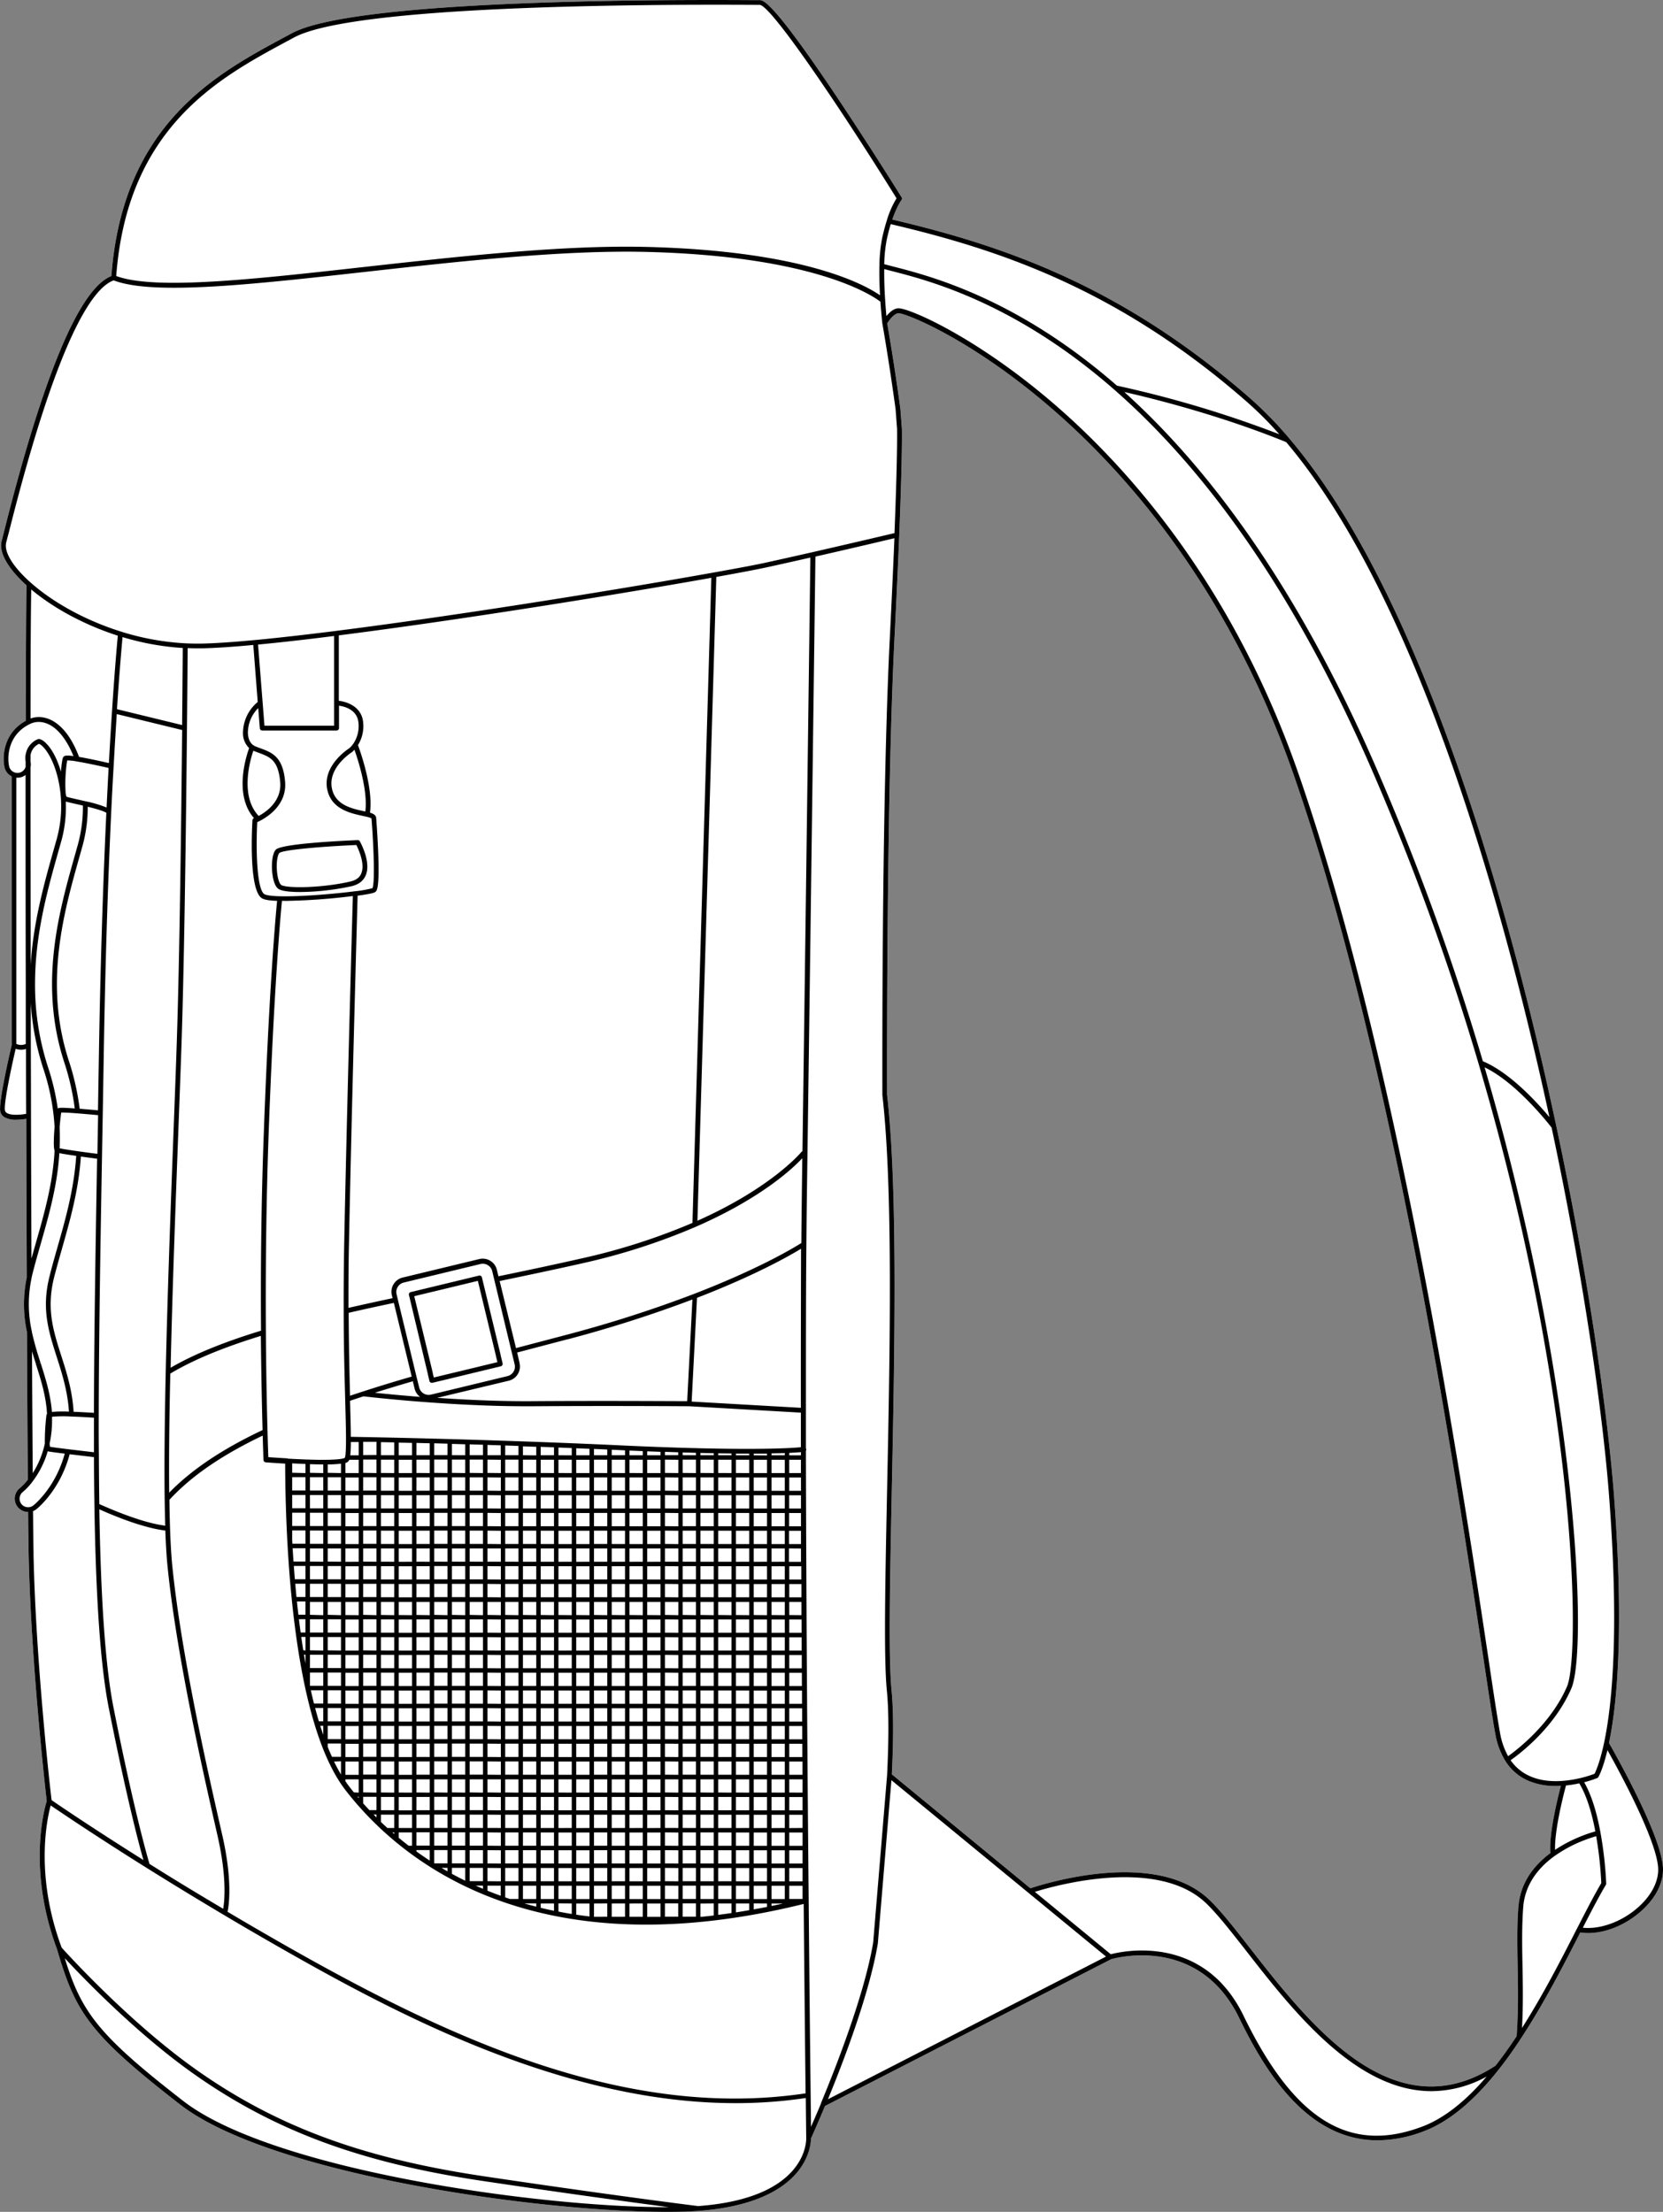 <svg xmlns="http://www.w3.org/2000/svg" viewBox="0 0 683.99 909.93"><rect x="0" y="0" width="683.99" height="909.93" fill="#808080" stroke="none"/><defs><style>.cls-1{fill:#fff;}</style></defs><g id="Layer_2" data-name="Layer 2"><g id="Layer_3" data-name="Layer 3"><path class="cls-1" d="M683.93,767.74c-1.23-13.92-20-46.9-22.15-50.71,3.3-15.84,6.27-46.43,2-102.59C661.39,584,654,528.32,640.1,463.25c-16.29-76.5-52.2-215-109.73-282.79A157.45,157.45,0,0,0,514,163.69C460.87,117.21,411.94,100.88,367,90.32c2-5.74,3.74-8,3.75-8a1,1,0,0,0,.08-1.15c-.13-.21-12.68-20.4-26-40.34C317.62.06,313.86.06,312.44.06h-2.36C261.09-.27,144.48.43,120,13.7l-3.09,1.66c-28,15.08-66.42,35.71-71.1,98.21-13.07,5.07-27.94,40.48-44.19,105.29-.4,1.6-.72,2.88-.95,3.77-1.2,4.61,2.55,11.23,10.27,18.19-.18,5-.29,23.68-.33,55.7-9.14,5-9.75,14.64-8.75,19.14a5.45,5.45,0,0,0,2.93,3.72V430c-.43,1.85-5.2,22.17-4.73,26.83a3.6,3.6,0,0,0,1.52,2.62,9,9,0,0,0,5.07,1.2,24.94,24.94,0,0,0,4.15-.38c.06,22.42.14,44.54.21,65.24A53.75,53.75,0,0,0,11.09,548c.12,27.64.26,48.22.36,60.72a24.87,24.87,0,0,1-3.32,3.5A5.49,5.49,0,0,0,11.56,622h0c.07,7.6.15,13.33.22,17,.9,44.66,7,98.1,7.44,101.94-.83,2.63-8.11,27.86,4.25,61C31,827.7,36.54,836.68,74.16,865.83c36.76,28.49,146.41,44.1,200.28,44.1q3.31,0,6.33-.08c2.31-.06,4.54-.17,6.63-.33,24.34-1.8,35.59-9.78,40.73-16.16s5.42-12.36,5.42-13.64c.46-1,2.74-6.06,5.77-13.35L457,806c1.78-.52,36.08-10,52.66,24.13,11,22.69,28.26,50.36,56.94,50.36a53.79,53.79,0,0,0,19.09-3.76c10.22-3.87,20.6-12.46,30.86-25.53,3-3.78,6-8,9-12.61a0,0,0,0,1,0,0c9.47-14.39,17.72-30.5,24.34-43.44l.09-.17a22.41,22.41,0,0,0,3.2.25c7.37,0,15.66-3.41,22.1-9.27C681.36,780.45,684.48,773.83,683.93,767.74ZM624.54,784.4c-.61,8.16-.46,16-.3,24.35.16,9,.33,18.27-.42,28.92-2.9,4.4-5.83,8.48-8.7,12.14-18.48,12-37.06,11.38-56.79-2-17-11.58-31.92-30.68-43.88-46-6.52-8.36-12.15-15.59-17-20.25-22.05-21.12-67.9-6.65-73.61-4.74l-57-46.89c.73-15.08.68-26.43-.13-34.67-1.3-13.34-.65-45.29.11-82.29,1.13-55.2,2.54-123.88-1.94-162.58,0-3.12-.39-119.66,3.08-188.49.78-15.54,1.43-29.57,1.92-41.7,1.38-34.62,1.09-43.73,1.09-43.85l-.62-8.18c-1.67-12.27-3.5-24.09-5.42-35.16,2.38-3.58,3.95-4.14,4.68-4.14,3.17,0,31.45,11.26,65.45,41.33,30,26.5,71.15,73.86,97.21,149C573.36,437.7,599,608.43,610,681.34c2.33,15.49,4,26.68,5.06,32.17a31.07,31.07,0,0,0,4.08,10.9h0a20.83,20.83,0,0,0,9.65,8.25,28.4,28.4,0,0,0,11.1,2.07c.71,0,1.41,0,2.1-.07-1.22,4.61-5,19.77-4.32,27.67C629.62,768.33,625.2,775.75,624.54,784.4Z"/><path d="M683.93,767.74c-1.23-13.92-20-46.9-22.15-50.71,3.3-15.84,6.27-46.43,2-102.59C661.39,584,654,528.32,640.1,463.25c-16.29-76.5-52.2-215-109.73-282.79A157.45,157.45,0,0,0,514,163.69C460.87,117.21,411.94,100.88,367,90.32c2-5.74,3.74-8,3.75-8a1,1,0,0,0,.08-1.15c-.13-.21-12.68-20.4-26-40.34C317.62.06,313.86.06,312.44.06h-2.36C261.09-.27,144.48.43,120,13.7l-3.09,1.66c-28,15.08-66.42,35.71-71.1,98.21-13.07,5.07-27.94,40.48-44.19,105.29-.4,1.6-.72,2.88-.95,3.77-1.2,4.61,2.55,11.23,10.27,18.19-.18,5-.29,23.68-.33,55.7-9.14,5-9.75,14.64-8.75,19.14a5.45,5.45,0,0,0,2.93,3.72V430c-.43,1.85-5.2,22.17-4.73,26.83a3.6,3.6,0,0,0,1.52,2.62,9,9,0,0,0,5.07,1.2,24.94,24.94,0,0,0,4.15-.38c.06,22.42.14,44.54.21,65.24A53.75,53.75,0,0,0,11.09,548c.12,27.64.26,48.22.36,60.72a24.87,24.87,0,0,1-3.32,3.5A5.49,5.49,0,0,0,11.56,622h0c.07,7.6.15,13.33.22,17,.9,44.66,7,98.1,7.44,101.94-.83,2.63-8.11,27.86,4.25,61C31,827.7,36.54,836.68,74.16,865.83c36.76,28.49,146.41,44.1,200.28,44.1q3.31,0,6.33-.08c2.31-.06,4.54-.17,6.63-.33,24.34-1.8,35.59-9.78,40.73-16.16s5.42-12.36,5.42-13.64c.46-1,2.74-6.06,5.77-13.35L457,806c1.78-.52,36.08-10,52.66,24.13,11,22.69,28.26,50.36,56.94,50.36a53.79,53.79,0,0,0,19.09-3.76c10.22-3.87,20.6-12.46,30.86-25.53,3-3.78,6-8,9-12.61a0,0,0,0,1,0,0c9.47-14.39,17.72-30.5,24.34-43.44l.09-.17a22.41,22.41,0,0,0,3.2.25c7.37,0,15.66-3.41,22.1-9.27C681.36,780.45,684.48,773.83,683.93,767.74ZM661.75,614.6c4.34,56.36,1.32,86.79-2,102.39-1.71,8-3.42,11.74-3.92,12.72a50.27,50.27,0,0,1-6,1.81h-.06a47.19,47.19,0,0,1-6.59,1.07c-6.93.62-16.24-.4-21.87-8.46,3.65-2.56,18-13.32,25-29.58,6.82-15.83,2.66-124.73-35.7-255.47,13,6.23,26,22.81,27.56,24.79C652,528.77,659.42,584.27,661.75,614.6Zm-5.59,138.81a54,54,0,0,0-5.21,1.74A58.69,58.69,0,0,0,639.59,761c-.24-8.35,3.63-23.25,4.5-26.48a48.76,48.76,0,0,0,5.46-.89C652.33,738.23,654.55,744.88,656.16,753.41Zm-35.88-30.95a30,30,0,0,1-3.27-9.32c-1-5.46-2.72-16.63-5-32.1-11-73-36.68-243.81-77.89-362.6-26.2-75.5-67.63-123.13-97.76-149.78-33.06-29.25-62.08-41.83-66.77-41.83-1.59,0-3.27,1.08-5,3.21-.16-1.6-.35-3.86-.52-6.47q-.46-7.08-.38-12.88c.92.25,1.92.5,3,.79,15.17,3.89,50.7,13,91.6,48.81,40.36,35.32,75.77,87.39,105.24,154.78A1048.83,1048.83,0,0,1,608.14,437.6c41.09,139,41.81,243.56,36.38,256.18C637.85,709.26,623.86,719.92,620.28,722.46Zm17-262.88c-5-6-16.26-18.38-27.38-23a1050.28,1050.28,0,0,0-44.56-122.32c-28.9-66.08-63.52-117.51-102.92-153,9.94,2.24,38.52,9.17,66.59,20.62C585.16,248.3,620.65,382.58,637.28,459.58ZM512.71,165.19a151.27,151.27,0,0,1,13.47,13.46,456.86,456.86,0,0,0-66.79-20c-41.18-36-76.94-45.14-92.22-49.06-1.3-.34-2.45-.63-3.48-.91A58.21,58.21,0,0,1,364.8,98.2c.47-2.13,1-4.13,1.55-6C411.13,102.72,459.83,118.94,512.71,165.19ZM117.82,17.1l3.09-1.66C145,2.4,261.23,1.72,310.07,2h2.37c4.46,0,32.27,40.9,56.31,79.59a37.5,37.5,0,0,0-4,9.11c-.68,2.14-1.31,4.51-1.87,7a62.67,62.67,0,0,0-1.18,11.61c-.08,3.63,0,7.72.25,12.16-6.44-4.46-31.5-18.3-96.07-19.89-34.61-.85-77.8,4-115.91,8.23-46.23,5.16-86.23,9.62-102.17,3.74C52.41,52.28,90.2,32,117.82,17.1ZM2.56,223.13c.23-.89.55-2.18,1-3.79,20.11-80.21,34.55-100.92,43.2-104,16.18,6.24,56.64,1.73,103.45-3.49,38.05-4.25,81.17-9.06,115.64-8.22,69.9,1.72,93.43,18.28,96.27,20.5.34,5,.76,8.68.76,8.71v.07c1.94,11.15,3.78,23.09,5.47,35.4l.61,8.08c0,.09.28,9.05-1.06,42.92-3.25.77-16.91,4-33.78,7.86-5.75,1.3-11.88,2.68-18.14,4.06-4.36,1-12.14,2.45-22.48,4.3-32.74,5.89-101.09,17.14-155.18,24-12.94,1.63-24.15,2.9-33.31,3.76s-16.43,1.35-21.84,1.47c-2.27.05-4.6,0-6.92-.11a106.34,106.34,0,0,1-26.4-4.8c-14.24-4.44-27.81-11.8-37.24-20.19C5.3,233.19,1.55,227,2.56,223.13Zm88.9,532-.91-4c-5.22-23-16.07-70.82-19.69-107-.4-4-.7-9-.92-15.32-.12-3.64-.21-7.61-.26-11.81,8.93-9.71,21.5-18.36,38.37-26.42.18,6.34.32,10,.33,10a1,1,0,0,0,.91,1s3.44.27,8,.53c.08,31.62,2.75,105.79,24.83,134.35,11.72,15.15,32.94,35.58,67.49,46.86,17.22,5.63,36,8.44,56.14,8.44s41.89-2.84,64.81-8.51c.31,35.45.62,63.68.78,77.92-74.92,11.23-148.54-23.42-216.95-62.57-7.07-4.05-14.06-8.12-20.79-12.12C94.19,783.65,95.66,773.69,91.46,755.08Zm-73-161.36a37.41,37.41,0,0,1-5,12.27c-.08-11.35-.2-28.26-.3-50.13.53,1.76,1.07,3.48,1.61,5.18l0,.1c2.13,6.68,4.14,13,4.57,20.46a1.14,1.14,0,0,0-.25.57A92.22,92.22,0,0,0,18.44,593.72Zm-1.79-33.18-.95.3.92-.4a126.86,126.86,0,0,1-3.54-12.57.77.77,0,0,0,0-.15,51.59,51.59,0,0,1-.11-22s0-.06,0-.1c.18-.9.41-1.79.62-2.62.87-3.39,1.82-6.72,2.82-10.24l.36-1.26c3.35-11.73,6.8-23.86,7.62-37.17,1.08.23,3.09.57,6.94,1.12-.94,13.87-4.43,26.14-7.83,38l-.08.29c-1.08,3.79-2.1,7.37-3,11-3.48,13.53-.51,22.79,2.92,33.52,2.19,6.85,4.44,13.93,5,22.41a52.73,52.73,0,0,0-7,.12C20.75,573.43,18.76,567.15,16.65,560.54ZM106.21,291.3l.66,8.32a1,1,0,0,0,1,.91h30.56a1,1,0,0,0,1-1v-9.22c2.26.31,7.51,1.61,8,7a12.87,12.87,0,0,1-2.07,8.57,9.49,9.49,0,0,1-1.71,1.94c-.9.58-11.86,7.86-8.76,18.11,2.14,7.06,9.41,8.65,14.22,9.7.63.13,1.22.26,1.75.39a7.68,7.68,0,0,1,1.93.65c.87,10.59,1.49,26.74.38,28.72a46.64,46.64,0,0,1-7.12,1.25c-8.9,1.16-22.77,2.28-30.94,2.07-4.51-.11-5.91-.62-6.3-.83-3.26-1.79-3.58-18.88-3-29.68.24-.1.53-.23.86-.4,3.45-1.73,11.37-6.77,10.59-16.2-.86-10.32-5.35-12-10.1-13.75-.71-.26-1.44-.53-2.17-.83a4.24,4.24,0,0,1-.75-.42c-1.4-.95-2.21-2.74-2.28-5.06A14.36,14.36,0,0,1,106.21,291.3Zm-.07-26.13c8.73-.84,19.24-2,31.28-3.54v36.92H108.77ZM317.32,781.25v-5.47h5.46v5.47Zm4.75,1.83c-1.59.36-3.18.69-4.75,1v-1Zm-4.75-9.14v-5.46h5.46v5.46Zm0-7.3v-5.46h5.46v5.46Zm0-7.3v-5.47h5.46v5.47Zm0-7.3v-5.47h5.46V752Zm0-7.3v-5.47h5.46v5.47Zm0-7.31V732h5.46v5.46Zm0-7.3v-5.46h5.46v5.46Zm0-7.3v-5.47h5.46v5.47Zm0-7.3v-5.47h5.46v5.47Zm0-7.3v-5.47h5.46v5.47Zm0-7.31v-5.46h5.46v5.46Zm0-7.3v-5.46h5.46v5.46Zm0-7.3v-5.47h5.46v5.47Zm0-7.3v-5.47h5.46V679Zm0-7.3v-5.47h5.46v5.47Zm0-7.31V659h5.46v5.46Zm0-7.3v-5.46h5.46v5.46Zm0-7.3v-5.47h5.46v5.47Zm0-7.3V637h5.46v5.47Zm0-7.3v-5.47h5.46v5.47Zm0-7.31v-5.46h5.46v5.46Zm0-7.3v-5.46h5.46v5.46Zm0-7.3v-5.47h5.46v5.47Zm0-7.3v-5.47h5.46V606Zm0-7.3v-.78q3.15-.06,5.46-.15v.93Zm-62.51-4.11c-55.57-2.56-103.2-3.37-110.52-3.49,0-3.43-.13-7.71-.27-13l-.05-1.83q2.75-.93,5.53-1.83c1.61.19,12.12,1.39,26.22,2.43,14.82,1.1,28.42,1.65,40.48,1.65h2.57c32.62-.23,64.06,0,64.74,0l45.89,2.63q0,7,0,14.22v0C325.16,595.78,306.64,597,254.81,594.59ZM310,781.25v-5.47h5.46v5.47Zm5.46,1.83v1.39c-1.84.37-3.66.71-5.46,1v-2.43ZM310,773.94v-5.46h5.46v5.46Zm0-7.3v-5.46h5.46v5.46Zm0-7.3v-5.47h5.46v5.47Zm0-7.3v-5.47h5.46V752Zm0-7.3v-5.47h5.46v5.47Zm0-7.31V732h5.46v5.46Zm0-7.3v-5.46h5.46v5.46Zm0-7.3v-5.47h5.46v5.47Zm0-7.3v-5.47h5.46v5.47Zm0-7.3v-5.47h5.46v5.47Zm0-7.31v-5.46h5.46v5.46Zm0-7.3v-5.46h5.46v5.46Zm0-7.3v-5.47h5.46v5.47Zm0-7.3v-5.47h5.46V679Zm0-7.3v-5.47h5.46v5.47Zm0-7.31V659h5.46v5.46Zm0-7.3v-5.46h5.46v5.46Zm0-7.3v-5.47h5.46v5.47Zm0-7.3V637h5.46v5.47Zm0-7.3v-5.47h5.46v5.47Zm0-7.31v-5.46h5.46v5.46Zm0-7.3v-5.46h5.46v5.46Zm0-7.3v-5.47h5.46v5.47Zm0-7.3v-5.47h5.46V606Zm0-7.3V598l5.46,0v.74Zm-7.31,182.55v-5.47h5.47v5.47Zm5.47,1.83v2.75q-2.76.48-5.47.9v-3.65Zm-5.47-9.14v-5.46h5.47v5.46Zm0-7.3v-5.46h5.47v5.46Zm0-7.3v-5.47h5.47v5.47Zm0-7.3v-5.47h5.47V752Zm0-7.3v-5.47h5.47v5.47Zm0-7.31V732h5.47v5.46Zm0-7.3v-5.46h5.47v5.46Zm0-7.3v-5.47h5.47v5.47Zm0-7.3v-5.47h5.47v5.47Zm0-7.3v-5.47h5.47v5.47Zm0-7.31v-5.46h5.47v5.46Zm0-7.3v-5.46h5.47v5.46Zm0-7.3v-5.47h5.47v5.47Zm0-7.3v-5.47h5.47V679Zm0-7.3v-5.47h5.47v5.47Zm0-7.31V659h5.47v5.46Zm0-7.3v-5.46h5.47v5.46Zm0-7.3v-5.47h5.47v5.47Zm0-7.3V637h5.47v5.47Zm0-7.3v-5.47h5.47v5.47Zm0-7.31v-5.46h5.47v5.46Zm0-7.3v-5.46h5.47v5.46Zm0-7.3v-5.47h5.47v5.47Zm0-7.3v-5.47h5.47V606Zm0-7.3V598h5.47v.69Zm-7.3,182.55v-5.47h5.47v5.47Zm5.47,1.83V787c-1.84.27-3.66.51-5.47.74v-4.67Zm-5.47-9.14v-5.46h5.47v5.46Zm0-7.3v-5.46h5.47v5.46Zm0-7.3v-5.47h5.47v5.47Zm0-7.3v-5.47h5.47V752Zm0-7.3v-5.47h5.47v5.47Zm0-7.31V732h5.47v5.46Zm0-7.3v-5.46h5.47v5.46Zm0-7.3v-5.47h5.47v5.47Zm0-7.3v-5.47h5.47v5.47Zm0-7.3v-5.47h5.47v5.47Zm0-7.31v-5.46h5.47v5.46Zm0-7.3v-5.46h5.47v5.46Zm0-7.3v-5.47h5.47v5.47Zm0-7.3v-5.47h5.47V679Zm0-7.3v-5.47h5.47v5.47Zm0-7.31V659h5.47v5.46Zm0-7.3v-5.46h5.47v5.46Zm0-7.3v-5.47h5.47v5.47Zm0-7.3V637h5.47v5.47Zm0-7.3v-5.47h5.47v5.47Zm0-7.31v-5.46h5.47v5.46Zm0-7.3v-5.46h5.47v5.46Zm0-7.3v-5.47h5.47v5.47Zm0-7.3v-5.47h5.47V606Zm0-7.3v-.79l5.47.07v.72Zm-7.3,182.55v-5.47h5.47v5.47Zm5.47,1.83V788c-1.74.21-3.47.4-5.18.57h-.29v-5.47Zm-5.47-9.14v-5.46h5.47v5.46Zm0-7.3v-5.46h5.47v5.46Zm0-7.3v-5.47h5.47v5.47Zm0-7.3v-5.47h5.47V752Zm0-7.3v-5.47h5.47v5.47Zm0-7.31V732h5.47v5.46Zm0-7.3v-5.46h5.47v5.46Zm0-7.3v-5.47h5.47v5.47Zm0-7.3v-5.47h5.47v5.47Zm0-7.3v-5.47h5.47v5.47Zm0-7.31v-5.46h5.47v5.46Zm0-7.3v-5.46h5.47v5.46Zm0-7.3v-5.47h5.47v5.47Zm0-7.3v-5.47h5.47V679Zm0-7.3v-5.47h5.47v5.47Zm0-7.31V659h5.47v5.46Zm0-7.3v-5.46h5.47v5.46Zm0-7.3v-5.47h5.47v5.47Zm0-7.3V637h5.47v5.47Zm0-7.3v-5.47h5.47v5.47Zm0-7.31v-5.46h5.47v5.46Zm0-7.3v-5.46h5.47v5.46Zm0-7.3v-5.47h5.47v5.47Zm0-7.3v-5.47h5.47V606Zm0-7.3v-.94l5.47.12v.82Zm-7.3,182.55v-5.47h5.46v5.47Zm5.46,1.83v5.47h-5.46v-5.47Zm-5.46-9.14v-5.46h5.46v5.46Zm0-7.3v-5.46h5.46v5.46Zm0-7.3v-5.47h5.46v5.47Zm0-7.3v-5.47h5.46V752Zm0-7.3v-5.47h5.46v5.47Zm0-7.31V732h5.46v5.46Zm0-7.3v-5.46h5.46v5.46Zm0-7.3v-5.47h5.46v5.47Zm0-7.3v-5.47h5.46v5.47Zm0-7.3v-5.47h5.46v5.47Zm0-7.31v-5.46h5.46v5.46Zm0-7.3v-5.46h5.46v5.46Zm0-7.3v-5.47h5.46v5.47Zm0-7.3v-5.47h5.46V679Zm0-7.3v-5.47h5.46v5.47Zm0-7.31V659h5.46v5.46Zm0-7.3v-5.46h5.46v5.46Zm0-7.3v-5.47h5.46v5.47Zm0-7.3V637h5.46v5.47Zm0-7.3v-5.47h5.46v5.47Zm0-7.31v-5.46h5.46v5.46Zm0-7.3v-5.46h5.46v5.46Zm0-7.3v-5.47h5.46v5.47Zm0-7.3v-5.47h5.46V606Zm0-7.3v-1.13l5.46.15v1Zm-7.3,182.55v-5.47H279v5.47Zm5.46,1.83v5.47h-5.46v-5.47Zm-5.46-9.14v-5.46H279v5.46Zm0-7.3v-5.46H279v5.46Zm0-7.3v-5.47H279v5.47Zm0-7.3v-5.47H279V752Zm0-7.3v-5.47H279v5.47Zm0-7.31V732H279v5.46Zm0-7.3v-5.46H279v5.46Zm0-7.3v-5.47H279v5.47Zm0-7.3v-5.47H279v5.47Zm0-7.3v-5.47H279v5.47Zm0-7.31v-5.46H279v5.46Zm0-7.3v-5.46H279v5.46Zm0-7.3v-5.47H279v5.47Zm0-7.3v-5.47H279V679Zm0-7.3v-5.47H279v5.47Zm0-7.31V659H279v5.46Zm0-7.3v-5.46H279v5.46Zm0-7.3v-5.47H279v5.47Zm0-7.3V637H279v5.47Zm0-7.3v-5.47H279v5.47Zm0-7.31v-5.46H279v5.46Zm0-7.3v-5.46H279v5.46Zm0-7.3v-5.47H279v5.47Zm0-7.3v-5.47H279V606Zm0-7.3v-1.37l5.46.18v1.19ZM266.2,781.25v-5.47h5.47v5.47Zm5.47,1.83v5.47H266.2v-5.47Zm-5.47-9.14v-5.46h5.47v5.46Zm0-7.3v-5.46h5.47v5.46Zm0-7.3v-5.47h5.47v5.47Zm0-7.3v-5.47h5.47V752Zm0-7.3v-5.47h5.47v5.47Zm0-7.31V732h5.47v5.46Zm0-7.3v-5.46h5.47v5.46Zm0-7.3v-5.47h5.47v5.47Zm0-7.3v-5.47h5.47v5.47Zm0-7.3v-5.47h5.47v5.47Zm0-7.31v-5.46h5.47v5.46Zm0-7.3v-5.46h5.47v5.46Zm0-7.3v-5.47h5.47v5.47Zm0-7.3v-5.47h5.47V679Zm0-7.3v-5.47h5.47v5.47Zm0-7.31V659h5.47v5.46Zm0-7.3v-5.46h5.47v5.46Zm0-7.3v-5.47h5.47v5.47Zm0-7.3V637h5.47v5.47Zm0-7.3v-5.47h5.47v5.47Zm0-7.31v-5.46h5.47v5.46Zm0-7.3v-5.46h5.47v5.46Zm0-7.3v-5.47h5.47v5.47Zm0-7.3v-5.47h5.47V606Zm0-7.3v-1.64l5.47.21v1.43Zm-7.3,182.55v-5.47h5.47v5.47Zm5.47,1.83v5.47H258.9v-5.47Zm-5.47-9.14v-5.46h5.47v5.46Zm0-7.3v-5.46h5.47v5.46Zm0-7.3v-5.47h5.47v5.47Zm0-7.3v-5.47h5.47V752Zm0-7.3v-5.47h5.47v5.47Zm0-7.31V732h5.47v5.46Zm0-7.3v-5.46h5.47v5.46Zm0-7.3v-5.47h5.47v5.47Zm0-7.3v-5.47h5.47v5.47Zm0-7.3v-5.47h5.47v5.47Zm0-7.31v-5.46h5.47v5.46Zm0-7.3v-5.46h5.47v5.46Zm0-7.3v-5.47h5.47v5.47Zm0-7.3v-5.47h5.47V679Zm0-7.3v-5.47h5.47v5.47Zm0-7.31V659h5.47v5.46Zm0-7.3v-5.46h5.47v5.46Zm0-7.3v-5.47h5.47v5.47Zm0-7.3V637h5.47v5.47Zm0-7.3v-5.47h5.47v5.47Zm0-7.31v-5.46h5.47v5.46Zm0-7.3v-5.46h5.47v5.46Zm0-7.3v-5.47h5.47v5.47Zm0-7.3v-5.47h5.47V606Zm0-7.3v-1.94l5.47.23v1.71Zm-7.3,182.55v-5.47h5.47v5.47Zm5.47,1.83v5.47H251.6v-5.47Zm-5.47-9.14v-5.46h5.47v5.46Zm0-7.3v-5.46h5.47v5.46Zm0-7.3v-5.47h5.47v5.47Zm0-7.3v-5.47h5.47V752Zm0-7.3v-5.47h5.47v5.47Zm0-7.31V732h5.47v5.46Zm0-7.3v-5.46h5.47v5.46Zm0-7.3v-5.47h5.47v5.47Zm0-7.3v-5.47h5.47v5.47Zm0-7.3v-5.47h5.47v5.47Zm0-7.31v-5.46h5.47v5.46Zm0-7.3v-5.46h5.47v5.46Zm0-7.3v-5.47h5.47v5.47Zm0-7.3v-5.47h5.47V679Zm0-7.3v-5.47h5.47v5.47Zm0-7.31V659h5.47v5.46Zm0-7.3v-5.46h5.47v5.46Zm0-7.3v-5.47h5.47v5.47Zm0-7.3V637h5.47v5.47Zm0-7.3v-5.47h5.47v5.47Zm0-7.31v-5.46h5.47v5.46Zm0-7.3v-5.46h5.47v5.46Zm0-7.3v-5.47h5.47v5.47Zm0-7.3v-5.47h5.47V606Zm0-7.3v-2.27l3.12.14,2.35.11v2Zm-7.3,182.55v-5.47h5.46v5.47Zm5.46,1.83v5.47H244.3v-5.47Zm-5.46-9.14v-5.46h5.46v5.46Zm0-7.3v-5.46h5.46v5.46Zm0-7.3v-5.47h5.46v5.47Zm0-7.3v-5.47h5.46V752Zm0-7.3v-5.47h5.46v5.47Zm0-7.31V732h5.46v5.46Zm0-7.3v-5.46h5.46v5.46Zm0-7.3v-5.47h5.46v5.47Zm0-7.3v-5.47h5.46v5.47Zm0-7.3v-5.47h5.46v5.47Zm0-7.31v-5.46h5.46v5.46Zm0-7.3v-5.46h5.46v5.46Zm0-7.3v-5.47h5.46v5.47Zm0-7.3v-5.47h5.46V679Zm0-7.3v-5.47h5.46v5.47Zm0-7.31V659h5.46v5.46Zm0-7.3v-5.46h5.46v5.46Zm0-7.3v-5.47h5.46v5.47Zm0-7.3V637h5.46v5.47Zm0-7.3v-5.47h5.46v5.47Zm0-7.31v-5.46h5.46v5.46Zm0-7.3v-5.46h5.46v5.46Zm0-7.3v-5.47h5.46v5.47Zm0-7.3v-5.47h5.46V606Zm0-7.3v-2.59l5.46.24v2.35ZM237,781.25v-5.47h5.46v5.47Zm5.46,1.83v5.32q-2.78-.33-5.46-.73v-4.59ZM237,773.94v-5.46h5.46v5.46Zm0-7.3v-5.46h5.46v5.46Zm0-7.3v-5.47h5.46v5.47Zm0-7.3v-5.47h5.46V752Zm0-7.3v-5.47h5.46v5.47Zm0-7.31V732h5.46v5.46Zm0-7.3v-5.46h5.46v5.46Zm0-7.3v-5.47h5.46v5.47Zm0-7.3v-5.47h5.46v5.47Zm0-7.3v-5.47h5.46v5.47Zm0-7.31v-5.46h5.46v5.46Zm0-7.3v-5.46h5.46v5.46Zm0-7.3v-5.47h5.46v5.47Zm0-7.3v-5.47h5.46V679Zm0-7.3v-5.47h5.46v5.47Zm0-7.31V659h5.46v5.46Zm0-7.3v-5.46h5.46v5.46Zm0-7.3v-5.47h5.46v5.47Zm0-7.3V637h5.46v5.47Zm0-7.3v-5.47h5.46v5.47Zm0-7.31v-5.46h5.46v5.46Zm0-7.3v-5.46h5.46v5.46Zm0-7.3v-5.47h5.46v5.47Zm0-7.3v-5.47h5.46V606Zm0-7.3v-2.9l5.46.23v2.67Zm-7.31,182.55v-5.47h5.47v5.47Zm5.47,1.83v4.31q-2.78-.43-5.47-1v-3.35Zm-5.47-9.14v-5.46h5.47v5.46Zm0-7.3v-5.46h5.47v5.46Zm0-7.3v-5.47h5.47v5.47Zm0-7.3v-5.47h5.47V752Zm0-7.3v-5.47h5.47v5.47Zm0-7.31V732h5.47v5.46Zm0-7.3v-5.46h5.47v5.46Zm0-7.3v-5.47h5.47v5.47Zm0-7.3v-5.47h5.47v5.47Zm0-7.3v-5.47h5.47v5.47Zm0-7.31v-5.46h5.47v5.46Zm0-7.3v-5.46h5.47v5.46Zm0-7.3v-5.47h5.47v5.47Zm0-7.3v-5.47h5.47V679Zm0-7.3v-5.47h5.47v5.47Zm0-7.31V659h5.47v5.46Zm0-7.3v-5.46h5.47v5.46Zm0-7.3v-5.47h5.47v5.47Zm0-7.3V637h5.47v5.47Zm0-7.3v-5.47h5.47v5.47Zm0-7.31v-5.46h5.47v5.46Zm0-7.3v-5.46h5.47v5.46Zm0-7.3v-5.47h5.47v5.47Zm0-7.3v-5.47h5.47V606Zm0-7.3v-3.19l5.47.22v3Zm-7.3,182.55v-5.47h5.47v5.47Zm5.47,1.83v3c-1.85-.38-3.68-.78-5.47-1.21v-1.77Zm-5.47-9.14v-5.46h5.47v5.46Zm0-7.3v-5.46h5.47v5.46Zm0-7.3v-5.47h5.47v5.47Zm0-7.3v-5.47h5.47V752Zm0-7.3v-5.47h5.47v5.47Zm0-7.31V732h5.47v5.46Zm0-7.3v-5.46h5.47v5.46Zm0-7.3v-5.47h5.47v5.47Zm0-7.3v-5.47h5.47v5.47Zm0-7.3v-5.47h5.47v5.47Zm0-7.31v-5.46h5.47v5.46Zm0-7.3v-5.46h5.47v5.46Zm0-7.3v-5.47h5.47v5.47Zm0-7.3v-5.47h5.47V679Zm0-7.3v-5.47h5.47v5.47Zm0-7.31V659h5.47v5.46Zm0-7.3v-5.46h5.47v5.46Zm0-7.3v-5.47h5.47v5.47Zm0-7.3V637h5.47v5.47Zm0-7.3v-5.47h5.47v5.47Zm0-7.31v-5.46h5.47v5.46Zm0-7.3v-5.46h5.47v5.46Zm0-7.3v-5.47h5.47v5.47Zm0-7.3v-5.47h5.47V606Zm0-7.3v-3.47l5.47.21v3.26Zm-7.3,182.55v-5.47h5.47v5.47Zm5.47,1.83v1.32q-2.49-.63-4.89-1.32Zm-5.47-9.14v-5.46h5.47v5.46Zm0-7.3v-5.46h5.47v5.46Zm0-7.3v-5.47h5.47v5.47Zm0-7.3v-5.47h5.47V752Zm0-7.3v-5.47h5.47v5.47Zm0-7.31V732h5.47v5.46Zm0-7.3v-5.46h5.47v5.46Zm0-7.3v-5.47h5.47v5.47Zm0-7.3v-5.47h5.47v5.47Zm0-7.3v-5.47h5.47v5.47Zm0-7.31v-5.46h5.47v5.46Zm0-7.3v-5.46h5.47v5.46Zm0-7.3v-5.47h5.47v5.47Zm0-7.3v-5.47h5.47V679Zm0-7.3v-5.47h5.47v5.47Zm0-7.31V659h5.47v5.46Zm0-7.3v-5.46h5.47v5.46Zm0-7.3v-5.47h5.47v5.47Zm0-7.3V637h5.47v5.47Zm0-7.3v-5.47h5.47v5.47Zm0-7.31v-5.46h5.47v5.46Zm0-7.3v-5.46h5.47v5.46Zm0-7.3v-5.47h5.47v5.47Zm0-7.3v-5.47h5.47V606Zm0-7.3V595l5.47.19v3.54Zm-7.3,175.24v-5.46h5.46v5.46Zm5.46,1.84v5.47h-3.53l-1.93-.66v-4.81Zm-5.46-9.14v-5.46h5.46v5.46Zm0-7.3v-5.47h5.46v5.47Zm0-7.3v-5.47h5.46V752Zm0-7.3v-5.47h5.46v5.47Zm0-7.31V732h5.46v5.46Zm0-7.3v-5.46h5.46v5.46Zm0-7.3v-5.47h5.46v5.47Zm0-7.3v-5.47h5.46v5.47Zm0-7.3v-5.47h5.46v5.47Zm0-7.31v-5.46h5.46v5.46Zm0-7.3v-5.46h5.46v5.46Zm0-7.3v-5.47h5.46v5.47Zm0-7.3v-5.47h5.46V679Zm0-7.3v-5.47h5.46v5.47Zm0-7.31V659h5.46v5.46Zm0-7.3v-5.46h5.46v5.46Zm0-7.3v-5.47h5.46v5.47Zm0-7.3V637h5.46v5.47Zm0-7.3v-5.47h5.46v5.47Zm0-7.31v-5.46h5.46v5.46Zm0-7.3v-5.46h5.46v5.46Zm0-7.3v-5.47h5.46v5.47Zm0-7.3v-5.47h5.46V606Zm0-7.3v-4l5.46.19v3.8Zm-7.3,175.24v-5.46H206v5.46Zm5.46,1.84v4.16q-2.79-1-5.46-2.09v-2.07Zm-5.46-9.14v-5.46H206v5.46Zm0-7.3v-5.47H206v5.47Zm0-7.3v-5.47H206V752Zm0-7.3v-5.47H206v5.47Zm0-7.31V732H206v5.46Zm0-7.3v-5.46H206v5.46Zm0-7.3v-5.47H206v5.47Zm0-7.3v-5.47H206v5.47Zm0-7.3v-5.47H206v5.47Zm0-7.31v-5.46H206v5.46Zm0-7.3v-5.46H206v5.46Zm0-7.3v-5.47H206v5.47Zm0-7.3v-5.47H206V679Zm0-7.3v-5.47H206v5.47Zm0-7.31V659H206v5.46Zm0-7.3v-5.46H206v5.46Zm0-7.3v-5.47H206v5.47Zm0-7.3V637H206v5.47Zm0-7.3v-5.47H206v5.47Zm0-7.31v-5.46H206v5.46Zm0-7.3v-5.46H206v5.46Zm0-7.3v-5.47H206v5.47Zm0-7.3v-5.47H206V606Zm0-7.3v-4.22l5.46.17v4.05Zm-7.31,175.24v-5.46h5.47v5.46Zm5.47,1.84v1.31c-1-.43-2-.87-3-1.31Zm-5.47-9.14v-5.46h5.47v5.46Zm0-7.3v-5.47h5.47v5.47Zm0-7.3v-5.47h5.47V752Zm0-7.3v-5.47h5.47v5.47Zm0-7.31V732h5.47v5.46Zm0-7.3v-5.46h5.47v5.46Zm0-7.3v-5.47h5.47v5.47Zm0-7.3v-5.47h5.47v5.47Zm0-7.3v-5.47h5.47v5.47Zm0-7.31v-5.46h5.47v5.46Zm0-7.3v-5.46h5.47v5.46Zm0-7.3v-5.47h5.47v5.47Zm0-7.3v-5.47h5.47V679Zm0-7.3v-5.47h5.47v5.47Zm0-7.31V659h5.47v5.46Zm0-7.3v-5.46h5.47v5.46Zm0-7.3v-5.47h5.47v5.47Zm0-7.3V637h5.47v5.47Zm0-7.3v-5.47h5.47v5.47Zm0-7.31v-5.46h5.47v5.46Zm0-7.3v-5.46h5.47v5.46Zm0-7.3v-5.47h5.47v5.47Zm0-7.3v-5.47h5.47V606Zm0-7.3v-4.45l5.47.17v4.28Zm-7.3,167.94v-5.46h5.47v5.46Zm5.47,1.84v5.28c-1.88-.91-3.7-1.86-5.47-2.82v-2.46Zm-5.47-9.14v-5.47h5.47v5.47Zm0-7.3v-5.47h5.47V752Zm0-7.3v-5.47h5.47v5.47Zm0-7.31V732h5.47v5.46Zm0-7.3v-5.46h5.47v5.46Zm0-7.3v-5.47h5.47v5.47Zm0-7.3v-5.47h5.47v5.47Zm0-7.3v-5.47h5.47v5.47Zm0-7.31v-5.46h5.47v5.46Zm0-7.3v-5.46h5.47v5.46Zm0-7.3v-5.47h5.47v5.47Zm0-7.3v-5.47h5.47V679Zm0-7.3v-5.47h5.47v5.47Zm0-7.31V659h5.47v5.46Zm0-7.3v-5.46h5.47v5.46Zm0-7.3v-5.47h5.47v5.47Zm0-7.3V637h5.47v5.47Zm0-7.3v-5.47h5.47v5.47Zm0-7.31v-5.46h5.47v5.46Zm0-7.3v-5.46h5.47v5.46Zm0-7.3v-5.47h5.47v5.47Zm0-7.3v-5.47h5.47V606Zm0-7.3V594l5.47.16v4.5Zm-7.3,167.94v-5.46h5.47v5.46Zm5.47,1.84v1.44l-2.49-1.44Zm-5.47-9.14v-5.47h5.47v5.47Zm0-7.3v-5.47h5.47V752Zm0-7.3v-5.47h5.47v5.47Zm0-7.31V732h5.47v5.46Zm0-7.3v-5.46h5.47v5.46Zm0-7.3v-5.47h5.47v5.47Zm0-7.3v-5.47h5.47v5.47Zm0-7.3v-5.47h5.47v5.47Zm0-7.31v-5.46h5.47v5.46Zm0-7.3v-5.46h5.47v5.46Zm0-7.3v-5.47h5.47v5.47Zm0-7.3v-5.47h5.47V679Zm0-7.3v-5.47h5.47v5.47Zm0-7.31V659h5.47v5.46Zm0-7.3v-5.46h5.47v5.46Zm0-7.3v-5.47h5.47v5.47Zm0-7.3V637h5.47v5.47Zm0-7.3v-5.47h5.47v5.47Zm0-7.31v-5.46h5.47v5.46Zm0-7.3v-5.46h5.47v5.46Zm0-7.3v-5.47h5.47v5.47Zm0-7.3v-5.47h5.47V606Zm0-7.3v-4.86l5.47.15v4.71Zm-7.3,160.64v-5.47h5.46v5.47Zm5.46,1.84v4.31q-2.84-1.85-5.46-3.75v-.56ZM171.28,752v-5.47h5.46V752Zm0-7.3v-5.47h5.46v5.47Zm0-7.31V732h5.46v5.46Zm0-7.3v-5.46h5.46v5.46Zm0-7.3v-5.47h5.46v5.47Zm0-7.3v-5.47h5.46v5.47Zm0-7.3v-5.47h5.46v5.47Zm0-7.31v-5.46h5.46v5.46Zm0-7.3v-5.46h5.46v5.46Zm0-7.3v-5.47h5.46v5.47Zm0-7.3v-5.47h5.46V679Zm0-7.3v-5.47h5.46v5.47Zm0-7.31V659h5.46v5.46Zm0-7.3v-5.46h5.46v5.46Zm0-7.3v-5.47h5.46v5.47Zm0-7.3V637h5.46v5.47Zm0-7.3v-5.47h5.46v5.47Zm0-7.31v-5.46h5.46v5.46Zm0-7.3v-5.46h5.46v5.46Zm0-7.3v-5.47h5.46v5.47Zm0-7.3v-5.47h5.46V606Zm0-7.3v-5.05l5.46.14v4.91ZM164,752v-5.47h5.47V752Zm5.47,1.83v5.47h-1.38q-2.12-1.62-4.09-3.26v-2.21ZM164,744.74v-5.47h5.47v5.47Zm0-7.31V732h5.47v5.46Zm0-7.3v-5.46h5.47v5.46Zm0-7.3v-5.47h5.47v5.47Zm0-7.3v-5.47h5.47v5.47Zm0-7.3v-5.47h5.47v5.47Zm0-7.31v-5.46h5.47v5.46Zm0-7.3v-5.46h5.47v5.46Zm0-7.3v-5.47h5.47v5.47Zm0-7.3v-5.47h5.47V679Zm0-7.3v-5.47h5.47v5.47Zm0-7.31V659h5.47v5.46Zm0-7.3v-5.46h5.47v5.46Zm0-7.3v-5.47h5.47v5.47Zm0-7.3V637h5.47v5.47Zm0-7.3v-5.47h5.47v5.47Zm0-7.31v-5.46h5.47v5.46Zm0-7.3v-5.46h5.47v5.46Zm0-7.3v-5.47h5.47v5.47Zm0-7.3v-5.47h5.47V606Zm0-7.3v-5.22l5.47.12v5.1ZM159.33,752c-.91-.83-1.8-1.66-2.66-2.48v-3h5.47V752Zm2.81,1.83v.66l-.76-.66Zm-5.47-9.13v-5.47h5.47v5.47Zm0-7.31V732h5.47v5.46Zm0-7.3v-5.46h5.47v5.46Zm0-7.3v-5.47h5.47v5.47Zm0-7.3v-5.47h5.47v5.47Zm0-7.3v-5.47h5.47v5.47Zm0-7.31v-5.46h5.47v5.46Zm0-7.3v-5.46h5.47v5.46Zm0-7.3v-5.47h5.47v5.47Zm0-7.3v-5.47h5.47V679Zm0-7.3v-5.47h5.47v5.47Zm0-7.31V659h5.47v5.46Zm0-7.3v-5.46h5.47v5.46Zm0-7.3v-5.47h5.47v5.47Zm0-7.3V637h5.47v5.47Zm0-7.3v-5.47h5.47v5.47Zm0-7.31v-5.46h5.47v5.46Zm0-7.3v-5.46h5.47v5.46Zm0-7.3v-5.47h5.47v5.47Zm0-7.3v-5.47h5.47V606Zm0-7.3v-5.38l5.47.11v5.27Zm-4.76,146c-.87-.94-1.72-1.86-2.54-2.78v-2.69h5.47v5.47Zm2.93,1.83v1.18c-.4-.39-.79-.78-1.17-1.18Zm-5.47-9.14V732h5.47v5.46Zm0-7.3v-5.46h5.47v5.46Zm0-7.3v-5.47h5.47v5.47Zm0-7.3v-5.47h5.47v5.47Zm0-7.3v-5.47h5.47v5.47Zm0-7.31v-5.46h5.47v5.46Zm0-7.3v-5.46h5.47v5.46Zm0-7.3v-5.47h5.47v5.47Zm0-7.3v-5.47h5.47V679Zm0-7.3v-5.47h5.47v5.47Zm0-7.31V659h5.47v5.46Zm0-7.3v-5.46h5.47v5.46Zm0-7.3v-5.47h5.47v5.47Zm0-7.3V637h5.47v5.47Zm0-7.3v-5.47h5.47v5.47Zm0-7.31v-5.46h5.47v5.46Zm0-7.3v-5.46h5.47v5.46Zm0-7.3v-5.47h5.47v5.47Zm0-7.3v-5.47h5.47V606Zm0-7.3v-5.47h3l2.49,0v5.42Zm-3.83,138.73c-.64-.77-1.25-1.55-1.84-2.31s-1.1-1.48-1.63-2.26V732h5.47v5.46Zm2,1.84v.57l-.49-.57Zm-11-16.44c-.61-1.33-1.19-2.69-1.75-4.1v-1.37h5.46v5.47Zm3.71,1.84V730c-1-1.68-1.95-3.45-2.85-5.32Zm-5.46-9.14v-5.47h5.46v5.47Zm0-7.3v-5.47h5.46v5.47Zm0-7.31v-5.46h5.46v5.46Zm0-7.3v-5.46h5.46v5.46Zm0-7.3v-5.47h5.46v5.47Zm0-7.3v-5.47h5.46V679Zm0-7.3v-5.47h5.46v5.47Zm0-7.31V659h5.46v5.46Zm0-7.3v-5.46h5.46v5.46Zm0-7.3v-5.47h5.46v5.47Zm0-7.3V637h5.46v5.47Zm0-7.3v-5.47h5.46v5.47Zm0-7.31v-5.46h5.46v5.46Zm0-7.3v-5.46h5.46v5.46Zm0-7.3v-5.47h5.46v5.47Zm0-7.3v-3.47a49.7,49.7,0,0,0,5.46-.32V606Zm-16.43-5.94c-3.6-.2-6.6-.41-8-.51-.06-1.59-.19-5.27-.33-10.63h0c-.25-9-.56-23.33-.67-40.72-.18-26.92.17-53.18,1-78.06,2.2-62.53,5.07-94,5.61-99.44l1.32,0a255.67,255.67,0,0,0,27.84-2c-.3,10.63-2.56,91.75-3.56,143.14-.17,9.1-.24,18.06-.21,27.41,0,14.16.34,26.16.61,36.3l.06,2.56c.16,5.79.28,10.37.28,13.93,0,5.74-.27,7.39-.47,7.71S138.89,601.22,118.34,600.06Zm12.8,108.17q-.81-2.68-1.54-5.47h3.33v5.47Zm1.79,1.83v3.72q-.63-1.83-1.23-3.72Zm-3.81-9.14c-.45-1.79-.89-3.61-1.3-5.46h5.11v5.46Zm-1.65-7.3v-5.46h5.46v5.46Zm0-7.3v-5.47h5.46v5.47Zm0-7.3v-5.47h5.46V679Zm0-7.3v-5.47h5.46v5.47Zm0-7.31V659h5.46v5.46Zm0-7.3v-5.46h5.46v5.46Zm0-7.3v-5.47h5.46v5.47Zm0-7.3V637h5.46v5.47Zm0-7.3v-5.47h5.46v5.47Zm0-7.31v-5.46h5.46v5.46Zm0-7.3v-5.46h5.46v5.46Zm0-7.3v-5.47h5.46v5.47Zm0-7.3v-3.55c2.08.07,3.9.1,5.46.1V606Zm-2.76,73q-.43-2.73-.82-5.47h1.74V679Zm.92,1.83v3.63c-.21-1.2-.42-2.41-.62-3.63Zm-2-9.13c-.25-1.82-.48-3.65-.71-5.47h2.7v5.47Zm-.92-7.31q-.33-2.73-.6-5.46h3.51v5.46Zm-.79-7.3q-.27-2.75-.51-5.46h4.21v5.46Zm-.67-7.3c-.15-1.84-.29-3.66-.42-5.47h4.79v5.47Zm-.56-7.3c-.12-1.85-.24-3.67-.35-5.47h5.28v5.47Zm-.45-7.3-.09-1.53v-3.94h5.47v5.47Zm-.09-7.31v-5.46h5.47v5.46Zm0-7.3v-5.46h5.47v5.46Zm0-7.3v-5.47h5.47v5.47Zm0-7.3v-3.86c2,.11,3.81.19,5.47.25V606Zm93.53-45.19-1-4.27,3.09-.81,17.6-4.63a521.11,521.11,0,0,0,51.4-16.41l-2.15,41.83c-5.51,0-34.19-.21-63.84,0-11.59.08-24.72-.39-39-1.37L209.28,568A6,6,0,0,0,213.69,560.81ZM324.62,708.23v-5.47h5.29c0,1.83,0,3.65,0,5.47Zm5.34,1.83c0,1.83,0,3.66,0,5.47h-5.38v-5.47Zm-5.34-9.14v-5.46h5.24c0,1.83,0,3.65,0,5.46Zm0-7.3v-5.46h5.19c0,1.82,0,3.65,0,5.46Zm0-7.3v-5.47h5.15l0,5.47Zm0-7.3v-5.47h5.1c0,1.83,0,3.65,0,5.47Zm0-7.3v-5.47h5.06l0,5.47Zm0-7.31V659h5l0,5.46Zm0-7.3v-5.46h5c0,1.82,0,3.64,0,5.46Zm0-7.3v-5.47h4.95l0,5.47Zm4.8-49.28c0,1.82,0,3.64,0,5.47h-4.82v-5.47Zm-4.8-1.83v-1c2.3-.11,3.85-.22,4.8-.3v1.31Zm4.82,9.13c0,1.82,0,3.65,0,5.47h-4.83v-5.47Zm0,7.31c0,1.82,0,3.64,0,5.46h-4.86v-5.46Zm0,7.3c0,1.82,0,3.64,0,5.46h-4.88v-5.46Zm0,7.3c0,1.82,0,3.64,0,5.47h-4.91v-5.47Zm0,7.3c0,1.82,0,3.65,0,5.47h-4.94V637Zm-.15-57.89-44.81-2.56,2.19-42.68c24.32-9.4,38.35-17.48,42.8-20.2C329.43,532.74,329.37,554.74,329.39,579.15ZM208.81,566.09l-31.58,7.64a4.08,4.08,0,0,1-1.27.09,4,4,0,0,1-3.54-3l-1-4v0l-7.77-32.13-.54-2.25a4,4,0,0,1,2.95-4.82l31.58-7.63a4,4,0,0,1,4.81,2.94l8,33.27,1.25,5.19A4,4,0,0,1,208.81,566.09Zm-36,8.57c-8-.63-14.53-1.27-18.64-1.71,5-1.57,10.21-3.15,15.62-4.72l.73,3A6,6,0,0,0,172.78,574.66Zm-3.48-8.36c-7.09,2.05-13.88,4.13-20.18,6.18h0c-1.74.56-3.46,1.13-5.18,1.71-.25-9.65-.5-20.94-.56-34.12C148.91,538.8,155,537.46,162,536ZM142.07,730.13v-5.46h5.47v5.46Zm0-7.3v-5.47h5.47v5.47Zm0-7.3v-5.47h5.47v5.47Zm0-7.3v-5.47h5.47v5.47Zm0-7.31v-5.46h5.47v5.46Zm0-7.3v-5.46h5.47v5.46Zm0-7.3v-5.47h5.47v5.47Zm0-7.3v-5.47h5.47V679Zm0-7.3v-5.47h5.47v5.47Zm0-7.31V659h5.47v5.46Zm0-7.3v-5.46h5.47v5.46Zm0-7.3v-5.47h5.47v5.47Zm0-7.3V637h5.47v5.47Zm0-7.3v-5.47h5.47v5.47Zm0-7.31v-5.46h5.47v5.46Zm0-7.3v-5.46h5.47v5.46Zm0-7.3v-5.47h5.47v5.47Zm0-7.3v-4.16a2.26,2.26,0,0,0,1.25-.73,2,2,0,0,0,.34-.58h3.88V606Zm2-7.3a53.91,53.91,0,0,0,.23-5.47h3.24v5.47ZM324.62,775.78h5.47v5.42l-.19,0h-5.28Zm0-1.84v-5.46h5.47v5.46Zm0-7.3v-5.46h5.47v5.46Zm0-7.3v-5.47h5.47v5.47Zm0-7.3v-5.47h5.47V752Zm0-7.3v-5.47h5.47v5.47Zm0-7.31V732h5.47v5.46Zm0-7.3v-5.46h5.45c0,.75,0,1.49,0,2.23v3.23Zm0-7.3v-5.47H330c0,1.84,0,3.66,0,5.47Zm5.19-232.58c-.08,6.53-.16,13.6-.22,21.11-2.6,1.66-17,10.47-44.13,20.93l0,0h0a514.87,514.87,0,0,1-52.58,16.86l-17.59,4.63-3.06.8L205.51,527c9.57-2,21.88-4.56,34.1-7.32a262.07,262.07,0,0,0,46.57-15l0,0c27.19-11.87,40.1-24.23,43.8-28.21Zm-45,12.83a258.73,258.73,0,0,1-45.67,14.63c-12.23,2.77-24.56,5.36-34.13,7.33l-.65-2.69a6,6,0,0,0-7.21-4.4l-31.58,7.63a6,6,0,0,0-4.41,7.2l.31,1.26c-6.75,1.45-12.72,2.76-18.15,4,0-8.89,0-17.46.21-26.13,1-51.91,3.3-134.16,3.56-143.44,6.22-.84,6.92-1.3,7.19-1.47.67-.45,1.79-1.2,1.31-15.14-.22-6.55-.72-13.46-.87-15.37-.1-1.22-1.27-1.79-2.55-2.18,1.39-10.05-3.88-24.92-4.94-27.78a14.82,14.82,0,0,0,2.13-9.42c-.57-6.2-6.32-8.39-10-8.81V261.38c53.34-6.79,120.19-17.77,153.21-23.68ZM150.26,333.84l-.75-.16c-4.62-1-10.94-2.39-12.74-8.34-2.77-9.16,7.85-15.81,8-15.93a9.5,9.5,0,0,0,1-1C147.38,312.89,151.34,325.36,150.26,333.84Zm-46.06-25c.76.31,1.51.59,2.24.86,4.68,1.74,8,3,8.81,12.05.64,7.7-5.52,12.12-8.85,13.92C98.62,327.48,102.83,312.85,104.2,308.84Zm-4.26-7.24a8.36,8.36,0,0,0,2.53,6.14c-1.28,3.54-6.33,19.34,2,28.83l0,0a1,1,0,0,0-.64.87c-.28,4.85-1.4,29.2,4,32.15,1,.57,3.06.91,6.14,1-.57,5.88-3.42,37.37-5.61,99.43-.86,24.67-1.21,50.71-1,77.4-15.56,4.77-27.76,9.77-37.18,15.25.74-32.88,2.11-69.33,3.22-98.74.54-14.32,1-26.68,1.34-36.84,1.09-33.92,1.78-88.11,2.16-127.59.17-16.94.26-29.35.28-32.88,1.35.06,2.7.09,4,.09.67,0,1.34,0,2,0,5.25-.11,12.32-.58,21-1.38L106,288.79A16.62,16.62,0,0,0,99.94,301.6Zm8,286.73c-16.62,7.87-29.2,16.31-38.35,25.74-.13-13.17,0-29.64.46-49,9.31-5.58,21.52-10.66,37.24-15.51C107.46,566,107.75,579.55,108,588.33ZM74.9,298.28l-26.79-6.53c1.08-16.35,2-26.37,2.29-29.66a108.5,108.5,0,0,0,24.77,4.48C75.15,269.89,75.06,281.84,74.9,298.28Zm-28.82-5.82c-.45,6.73-.88,14-1.3,21.46-2.38-.55-8-1.82-12.27-2.54-2.15-5.76-5-10.3-8.4-13.13-3.65-3.08-7.81-4-11.55-2.67,0-28.27.14-46.42.29-53.07,9.35,7.84,22.17,14.69,35.61,19C48.19,264.35,47.23,274.83,46.08,292.46Zm-1.41,23.47c-.28,5.07-.55,10.54-.83,16.27a48.12,48.12,0,0,0-8.48-2.53l0,0-4-.91c-1.73-.39-3.37-.76-4-1a6,6,0,0,1-.39-1.94,61.11,61.11,0,0,1,.66-13,22.45,22.45,0,0,1,4,.44C36.11,314,42.45,315.41,44.67,315.93ZM27.05,329.75c.74.21,2,.5,3.86.92l3.19.73A58.28,58.28,0,0,1,32,347.55l-1.06,3.79c-6.72,23.77-15.08,53.34-4.49,85.75A102.69,102.69,0,0,1,30.75,456c-5.72-.43-6.66-.3-7,.06a96.5,96.5,0,0,0-3.91-16.77,109.46,109.46,0,0,1-5.43-34.52c0-20.55,5.22-39,9.83-55.32l1.06-3.76A52,52,0,0,0,27.05,329.75ZM12.64,412.52a110.3,110.3,0,0,0,5.26,27.36,91.54,91.54,0,0,1,4.55,23.78c-.54,6.78-.3,8.9,0,9.68-.7,13.45-4.21,25.76-7.63,37.72l-.34,1.21q-.79,2.81-1.55,5.5C12.87,499,12.8,479.1,12.75,459c0-9.59-.05-19.22-.07-28.83V430Q12.67,421.21,12.64,412.52Zm10.7-67.4-1.07,3.79c-4.05,14.34-8.58,30.36-9.66,48.07,0-26.85-.07-54.79-.06-81.3a5.6,5.6,0,0,0,0-2.41v0h0c0-.44,0-.87,0-1.3s0-.86,0-1.29A6.16,6.16,0,0,1,16.07,306a4,4,0,0,1,1,.64c3.06,2.58,6.66,9.59,7.77,19.41A50.39,50.39,0,0,1,23.34,345.12ZM21.4,583.42c0-.2,0-.39,0-.59a54.33,54.33,0,0,1,7.94-.09c3.73.12,7.59.36,9.3.48,0,4.59,0,9.27,0,14.22L28,596.18c-4.77-.59-6.7-.86-7.41-1a7.76,7.76,0,0,1-.18-1.35A45.05,45.05,0,0,0,21.4,583.42Zm17.23-2.19c-1.64-.11-5-.32-8.36-.44-.53-8.8-2.83-16.06-5.08-23.07C21.85,547.28,19,538.27,22.3,525.3c.92-3.59,1.94-7.16,3-10.94l.09-.32c3.4-11.92,6.91-24.24,7.88-38.26,2.77.39,5.36.73,6.66.9C39.36,510.2,38.7,548,38.63,581.23ZM32.52,473.67c-5.14-.73-7.21-1.11-8-1.28.11-2.89.1-5.81,0-8.71.24-2.9.51-5.06.67-6,.69,0,2.42,0,6.7.35,3.32.25,6.84.58,8.46.73v.1q-.15,7.94-.29,15.81C38.44,474.48,35.49,474.09,32.52,473.67Zm.25-17.55a105.36,105.36,0,0,0-4.43-19.65c-10.4-31.83-2.14-61.08,4.51-84.61l1.06-3.77a60,60,0,0,0,2.17-16.21c5.56,1.37,7.19,2.16,7.66,2.5-1.45,30.91-2.48,64.41-3.06,99.58l-.38,22.82C38.76,456.63,35.75,456.36,32.77,456.12Zm7.84,126.17c.06-33.74.74-72.38,1.34-106.46.09-5.62.2-11.26.3-16.93l.42-24.9c.58-35.32,1.61-68.94,3.07-99.94.32-6.69.64-13,1-18.86.41-7.48.84-14.68,1.28-21.44l26.9,6.56c-.39,39.4-1.07,93.08-2.16,126.76-.32,10.15-.79,22.51-1.33,36.83-1.13,29.94-2.53,67.2-3.27,100.55-.46,20.87-.61,38.4-.44,52.09.06,3.93.14,7.64.24,11.09a52,52,0,0,1-5.32-1c-1.81-.45-3.81-1-5.93-1.69-1.84-.6-3.83-1.29-6.08-2.13l-.12-.06c-4.6-1.74-8.31-3.41-9.66-4-.09-6.25-.15-12.85-.18-20.16C40.6,592.85,40.59,587.53,40.61,582.29Zm9,42.26.13.06c2.33.87,4.39,1.59,6.3,2.21,2.16.68,4.2,1.27,6.06,1.72A51.4,51.4,0,0,0,68,629.65c.22,6,.51,10.74.9,14.61,3.62,36.28,14.5,84.2,19.73,107.23l.91,4c3.79,16.8,2.82,26.47,2.26,29.75C81.52,779.16,71.33,773,61.48,766.78c-.82-2.74-6.43-22.17-14.75-64.09C43.41,686,41.49,659.2,40.85,620.9,42.6,621.69,45.81,623.1,49.64,624.55ZM330.05,473.61a1,1,0,0,0-.45.3c-.11.14-12.05,14.61-42.75,28.29l7.77-264.86c10-1.79,17.48-3.23,21.76-4.17,5.82-1.28,11.52-2.57,16.92-3.79C333.12,243.22,331.5,369.24,330.05,473.61ZM2.71,457.8A1.62,1.62,0,0,1,2,456.59c-.35-3.48,2.87-18.36,4.45-25.13a7.1,7.1,0,0,0,2.3.39,6.35,6.35,0,0,0,1.95-.32q0,13.35.06,26.69C8.58,458.62,4.44,459,2.71,457.8Zm4-28.34V319.92a5.72,5.72,0,0,0,1.65-.11,5.62,5.62,0,0,0,2.16-1c0,28.16,0,57.8.08,86,0,8.16,0,16.4,0,24.66A4.77,4.77,0,0,1,6.75,429.46Zm3.83-119.1a9.27,9.27,0,0,0,0,2.95v2.15a3.51,3.51,0,0,1-6.79-.23C2.86,311.16,3.42,302.32,12,298c.13-.07.26-.14.42-.21,3.26-1.55,7-.82,10.38,2,2.85,2.4,5.44,6.37,7.41,11.25-3.33-.45-3.86-.1-4.22.48s-.71,3.09-.92,5.93c-1.6-5.47-4-9.95-6.79-12.3-.68-.57-1.94-1.46-2.86-1A8.19,8.19,0,0,0,10.58,310.36ZM8.81,618.72a3.54,3.54,0,0,1,.55-4.93,25,25,0,0,0,3.87-4.09l.06-.09A38.4,38.4,0,0,0,19.64,597l.18.07c.34.09,1.45.28,6.81.94-3.83,14-12.53,21-12.91,21.3a3.51,3.51,0,0,1-4.91-.58Zm5,20.29c-.08-3.74-.15-9.59-.23-17.36a5.35,5.35,0,0,0,1.39-.79c.4-.31,9.72-7.75,13.68-22.61l10,1.19c0,7.19.09,13.72.18,19.92.62,39.26,2.57,66.65,6,83.71C52,739.22,57.13,758.69,59,765.2c-21.53-13.54-35.42-23-37.79-24.67C20.56,735.17,14.65,682.84,13.78,639ZM274.39,908c-53.61,0-162.59-15.46-199-43.68-35-27.14-41.9-36.55-48.74-58.74,7.8,8.4,30.13,31.55,53.77,48.1,32.95,23.07,68.22,36.08,118,43.51,34.81,5.2,61.94,8.87,76.65,10.8Zm13-.42c-1.93-.24-36.76-4.59-88.71-12.35-49.4-7.38-84.42-20.29-117.1-43.17-28-19.62-54.23-48.62-56.23-50.86-11.07-29.78-6-52.93-4.51-58.47,4,2.72,18.21,12.37,39.31,25.58,10.34,6.48,21.06,13,31.86,19.43,6.93,4.13,14.15,8.34,21.44,12.51,30.33,17.36,63.4,35.19,99.69,48,32.11,11.34,61.62,16.95,89.41,16.95a196.2,196.2,0,0,0,28.87-2.11c.11,10.51.18,16.47.18,16.47v0h0C331.61,880.56,332.08,904.19,287.35,907.53Zm50.31-42.31,0,0c-.82,2-1.6,3.81-2.3,5.44s-1.32,3-1.84,4.25c0-3-.08-7.42-.14-13.06-.17-14.11-.49-43.27-.81-80-.46-48.69-1-120.27-1.14-185.09a1,1,0,0,0,.13-.68,1.13,1.13,0,0,0-.13-.32v-.41q0-7.67,0-15.16c0-25.61,0-48.58.19-68.29.06-7.71.14-15,.23-21.64l.22-15.72c1.47-105.89,3.13-234.54,3.27-245.62,15.72-3.58,28.53-6.62,32.49-7.56-.48,11.82-1.11,25.38-1.86,40.37-3.51,69.47-3.09,187.47-3.09,188.65,0,0,0,.08,0,.11,4.47,38.56,3.07,107.21,1.94,162.37-.76,37.06-1.42,69.07-.1,82.53.81,8.23.84,19.63.1,34.85l-5.73,68.9C355.56,820.26,344.16,849.59,337.66,865.22Zm2.84-1.68c6.65-16.19,17.16-43.83,20.52-64.15l5.58-67.1,88.26,72.56ZM585,874.83c-30,11.36-52.72-2.7-73.54-45.6-16.53-34-50-26.5-54.59-25.28l-31.24-25.68c8.91-2.77,50.59-14.33,70.41,4.67,4.76,4.56,10.35,11.73,16.82,20,18.63,23.9,44.68,57.33,75.9,57.33a47.54,47.54,0,0,0,22.68-6C602.6,864.63,593.73,871.54,585,874.83Zm39.52-90.43c-.61,8.16-.46,16-.3,24.35.16,9,.33,18.27-.42,28.92-2.9,4.4-5.83,8.48-8.7,12.14-18.48,12-37.06,11.38-56.79-2-17-11.58-31.92-30.68-43.88-46-6.52-8.36-12.15-15.59-17-20.25-22.05-21.12-67.9-6.65-73.61-4.74l-57-46.89c.73-15.08.68-26.43-.13-34.67-1.3-13.34-.65-45.29.11-82.29,1.13-55.2,2.54-123.88-1.94-162.58,0-3.12-.39-119.66,3.08-188.49.78-15.54,1.43-29.57,1.92-41.7,1.38-34.62,1.09-43.73,1.09-43.85l-.62-8.18c-1.67-12.27-3.5-24.09-5.42-35.16,2.38-3.58,3.95-4.14,4.68-4.14,3.17,0,31.45,11.26,65.45,41.33,30,26.5,71.15,73.86,97.21,149C573.36,437.7,599,608.43,610,681.34c2.33,15.49,4,26.68,5.06,32.17a31.07,31.07,0,0,0,4.08,10.9h0a20.83,20.83,0,0,0,9.65,8.25,28.4,28.4,0,0,0,11.1,2.07c.71,0,1.41,0,2.1-.07-1.22,4.61-5,19.77-4.32,27.67C629.62,768.33,625.2,775.75,624.54,784.4Zm24.08,9-.4.79c-6.12,12-13.63,26.62-22.2,40.09.5-9.24.35-17.52.2-25.55-.16-8.28-.3-16.1.3-24.16s4.92-15.26,12.78-20.95a55.07,55.07,0,0,1,12.37-6.6c2.11-.82,3.84-1.35,4.86-1.63a156,156,0,0,1,2.1,19.29C655.84,779.36,652.71,785.4,648.62,793.38Zm25.42-9c-6.66,6.06-15.73,9.41-23,8.63,3.83-7.47,6.81-13.19,9.47-17.62a1,1,0,0,0,.14-.54A157.08,157.08,0,0,0,658.29,754c-1.61-8.87-3.87-15.85-6.72-20.81a45.25,45.25,0,0,0,5.35-1.72,1,1,0,0,0,.47-.4c.08-.13,1.84-3.07,3.75-11.1,4.52,8.06,19.75,36,20.82,48C682.45,773.39,679.56,779.4,674,784.42Z"/><path d="M148,346.11a1,1,0,0,0-.9-.5c-7.35.31-31.47,1.5-33.67,3.95-1.49,1.65-1.74,5.78-1.51,8.81.13,1.67.63,5.72,2.43,7.18,1.22,1,4.67,1.41,9.07,1.41a103.53,103.53,0,0,0,21.14-2.38c2.89-.67,4.85-2.15,5.83-4.4C152.79,354.64,148.18,346.45,148,346.11Zm.57,13.28c-.72,1.66-2.18,2.73-4.46,3.25-11.87,2.76-26.65,2.87-28.51,1.37-.66-.54-1.44-2.54-1.7-5.8-.29-3.71.3-6.55,1-7.31,1.49-1.27,17.15-2.66,31.67-3.28C147.46,349.42,150.27,355.47,148.55,359.39Z"/><path d="M206.72,560.87l-.85-3.54a.5.5,0,0,0,0-.13l-7.66-31.71a1,1,0,0,0-1.2-.73l-28.08,6.78a1,1,0,0,0-.61.44,1,1,0,0,0-.12.75L176,565.36s0,.09,0,.14l.63,2.61a1,1,0,0,0,.45.62,1.07,1.07,0,0,0,.52.14l.23,0L206,562.06A1,1,0,0,0,206.72,560.87Zm-28.31,5.81L178,564.9a.74.74,0,0,0,0-.14l-7.62-31.53,26.16-6.31,7.45,30.87c0,.05,0,.09,0,.13l.59,2.45Z"/></g></g></svg>